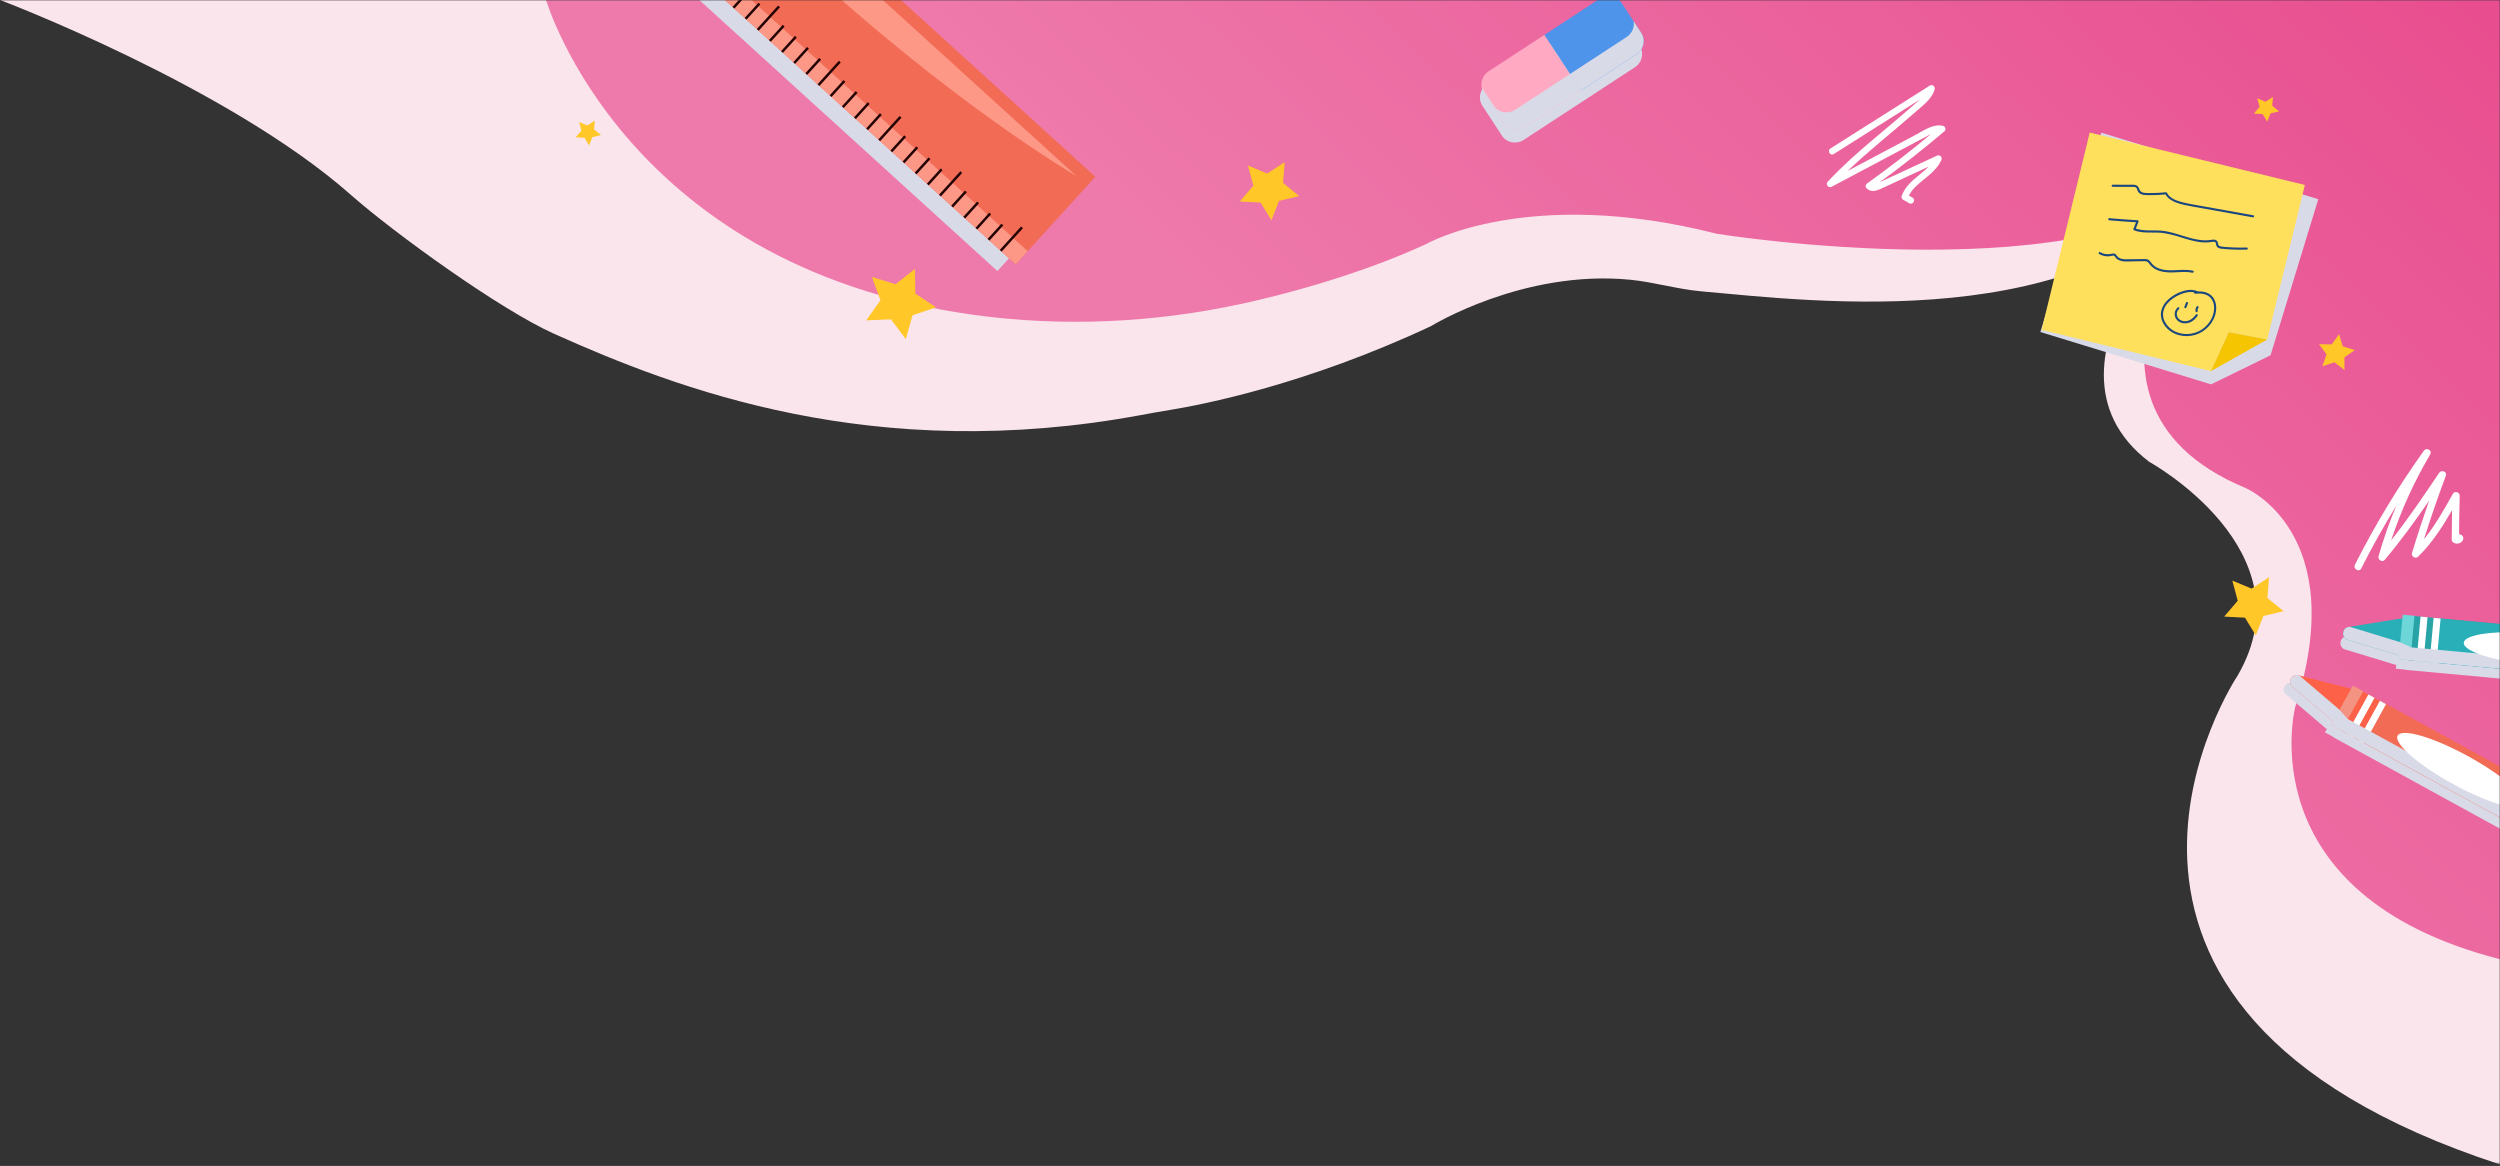 <svg fill="none" height="423" viewBox="0 0 907 423" width="907" xmlns="http://www.w3.org/2000/svg" xmlns:xlink="http://www.w3.org/1999/xlink"><rect x="0" y="0" width="907" height="423" fill="#333333" stroke="none"/><linearGradient id="a" gradientUnits="userSpaceOnUse" x1="563.858" x2="960.454" y1="236.234" y2="-177.606"><stop offset="0" stop-color="#ee7aab"/><stop offset="1" stop-color="#e63b83"/></linearGradient><clipPath id="b"><path d="m0 0h907v422.462h-907z"/></clipPath><clipPath id="c"><path d="m740.238 48.079h100.834v91.368h-100.834z"/></clipPath><mask id="d" height="423" maskUnits="userSpaceOnUse" width="907" x="0" y="0"><path d="m0 0h907v422.462h-907z" fill="#d9d9d9"/></mask><g mask="url(#d)"><g clip-path="url(#b)"><path d="m0 0s82.491 31.157 127.267 70.673c15.755 13.904 54.165 41.644 73.746 50.42 44.542 19.967 115.862 47.533 213.112 29.457 3.376-.629 6.753-1.241 10.146-1.791 11.889-1.917 49.604-9.22 94.864-30.427 0 0 33.434-20.622 72.237-16.851 8.734.85 17.166 3.448 25.906 4.219 40.927 3.623 139.138 16.222 186.18-41.037 0 0-71.484 66.306-23.754 102.87 0 0 58.549 32.149 32.079 77.611 0 0-80.345 120.117 95.228 177.323v-422.467z" fill="#fae5ec"/><path d="m198.126 0s28.981 99.712 161.008 114.973c32.517 3.76 65.496 1.463 97.238-6.083 18.198-4.331 40.483-10.895 61.208-20.432 0 0 36.794-21.097 105.244-3.654 0 0 139.395 22.559 182.616-21.435 0 0-67.682 81.625 9.122 113.621 0 0 38.495 15.996 18.157 79.46 0 0-17.639 68.032 74.281 91.558v-348.008z" fill="url(#a)"/></g><g clip-path="url(#c)"><path d="m762.35 48.141-22.112 72.32 61.936 18.987 21.576-10.54 17.322-56.631z" fill="#d9dae8"/><path d="m808.622 120.516-6.503 14.133-61.423-14.973 17.454-71.597 78.06 19.025-13.666 56.064z" fill="#ffe05c"/><path d="m822.545 123.168-20.426 11.481 6.503-14.133z" fill="#f4c500"/><g fill="#1a477f"><path d="m817.512 78.11c-4.527-.817-9.053-1.626-13.588-2.442-2.225-.397-4.441-.801-6.666-1.198-2.139-.381-4.301-.739-6.393-1.346-1.844-.537-3.773-1.392-4.698-3.181-.055-.109-.21-.202-.335-.194-1.936.202-3.881.303-5.825.288-.794 0-1.634.023-2.412-.148-.816-.179-1.221-.576-1.493-1.361-.233-.669-.576-1.182-1.283-1.392-.77-.226-1.657-.117-2.443-.117-1.968 0-3.935-.015-5.903-.015-.498 0-.498.778 0 .778 1.968 0 3.935.015 5.903.015h1.478c.35 0 .747.008 1.05.21.35.233.428.684.568 1.058.109.296.249.568.467.801.98 1.058 2.769.925 4.075.941 1.875.016 3.749-.078 5.616-.265.825 1.416 2.24 2.302 3.741 2.893 1.984.778 4.138 1.143 6.23 1.524 4.574.832 9.155 1.649 13.736 2.466 2.661.474 5.321.957 7.981 1.431.49.086.7-.661.21-.747z"/><path d="m815.155 89.793c-1.594.054-3.196.047-4.791-.016-.77-.031-1.532-.07-2.294-.132-.77-.054-1.572-.078-2.334-.233-.256-.054-.552-.124-.746-.327-.203-.21-.226-.521-.28-.793-.109-.529-.319-1.003-.848-1.229-.483-.202-1.004-.132-1.509-.054-.708.109-1.416.179-2.131.179-5.562.008-10.586-3.034-16.085-3.508-3.08-.265-6.277.264-9.256-.739.334-.848.669-1.696 1.003-2.551.101-.249-.148-.482-.373-.49-3.43-.195-6.86-.451-10.283-.754-.497-.047-.497.731 0 .778 3.236.288 6.479.529 9.723.716-.319.817-.646 1.626-.965 2.442-.085.21.094.412.273.482 2.737 1.066 5.701.747 8.571.825 2.839.078 5.538.84 8.237 1.672 2.621.809 5.266 1.664 8.019 1.867.669.047 1.346.054 2.015.008.63-.039 1.26-.195 1.89-.226.287-.016.614 0 .793.257.163.233.163.591.226.863.124.513.427.91.91 1.143.63.296 1.4.303 2.076.366.895.078 1.781.14 2.676.187 1.82.086 3.64.101 5.46.039.498-.015.498-.793 0-.778z"/><path d="m795.578 98.201c-2.668-.583-5.367-.148-8.058-.14-2.061 0-4.317-.319-5.989-1.618-.412-.319-.762-.7-1.073-1.112-.311-.405-.607-.832-1.058-1.089-.506-.288-1.081-.264-1.641-.257-.708.008-1.408.015-2.116.031-1.353.015-2.707.062-4.06.054-.98 0-2.077-.062-2.925-.607-.49-.319-.668-.824-1.065-1.206-.444-.428-1.004-.319-1.54-.187-1.408.342-2.855.14-4.107-.591-.436-.249-.824.42-.389.669 1.003.583 2.155.894 3.314.863.598-.015 1.127-.179 1.711-.28.622-.109.832.669 1.213 1.027 1.548 1.47 4.192 1.089 6.129 1.058 1.4-.015 2.808-.062 4.208-.054.747 0 1.143.264 1.587.848.311.412.622.809 1.003 1.151 1.54 1.385 3.648 1.906 5.67 2.046 3.003.21 6.028-.498 8.999.148.49.109.7-.646.21-.747z"/><path d="m802.306 107.247c-1.322-1.237-3.134-1.595-4.892-1.533-1.82-.824-3.874-.637-5.74 0-1.859.63-3.641 1.634-5.079 2.972-1.362 1.26-2.381 2.893-2.591 4.76-.202 1.812.49 3.593 1.611 5.001 2.582 3.251 7.14 4.223 11.005 2.987 3.734-1.198 6.775-4.574 7.335-8.494.288-2.007-.109-4.262-1.649-5.693zm-4.752 12.997c-3.376 1.586-7.693 1.205-10.477-1.361-1.19-1.089-2.116-2.567-2.295-4.193-.186-1.703.475-3.337 1.564-4.62 1.236-1.454 2.916-2.528 4.666-3.267 1.548-.653 3.329-1.081 4.986-.731-.039.233.156.537.482.498.249-.031.506-.055.763-.07.031.015.054.023.085.039.171.085.327.046.444-.055 1.345 0 2.714.288 3.772 1.144 1.322 1.065 1.789 2.808 1.727 4.449-.148 3.492-2.598 6.728-5.709 8.19z"/><path d="m796.636 114.146c-1.097 1.656-3.049 2.909-5.079 2.201-.863-.303-1.548-.972-1.758-1.875-.179-.809.031-1.773.716-2.294.389-.303 0-.98-.389-.669-1.408 1.081-1.517 3.212-.374 4.535 1.268 1.47 3.501 1.586 5.142.746.995-.505 1.796-1.33 2.411-2.255.28-.42-.397-.809-.669-.389z"/><path d="m793.774 109.759c-.047-.078-.14-.156-.234-.179-.101-.023-.21-.016-.303.039-.093.054-.14.132-.179.233-.194.49-.389.98-.583 1.47-.039.086 0 .226.039.304.046.077.14.155.233.178.101.024.21.016.303-.038.094-.055.14-.133.179-.234.195-.49.389-.98.584-1.47.038-.085 0-.225-.039-.303z"/><path d="m797.663 111.431c0-.093-.039-.21-.117-.272-.14-.132-.412-.171-.552 0-.202.257-.358.544-.428.863-.07.327-.078.654 0 .973.047.202.288.334.474.272.21-.07.319-.265.273-.475 0-.031-.016-.062-.016-.093 0 0 0 0 0-.008 0-.062-.008-.124-.008-.187 0-.054 0-.108.008-.163 0 0 0-.008 0-.015 0-.032.008-.063.016-.094.015-.062.031-.124.054-.179 0-.023.016-.046.023-.062 0 0 0-.008 0-.015.024-.055.055-.109.086-.164.016-.023.031-.054.054-.078.016-.023.086-.108.008-.015.07-.086.117-.163.117-.272z"/></g></g><path d="m818.424 230.539-3.945-6.446-7.55-.4 4.916-5.741-1.954-7.307 6.979 2.901 6.348-4.115-.595 7.538 5.863 4.758-7.344 1.76z" fill="#ffc728"/><path d="m461.29 79.943-3.945-6.445-7.549-.401 4.915-5.741-1.954-7.307 6.979 2.901 6.348-4.115-.594 7.537 5.862 4.758-7.343 1.76z" fill="#ffc728"/><path d="m850.576 134.225-3.653-2.78-4.358 1.445 1.505-4.333-2.718-3.702 4.587.097 2.683-3.726 1.323 4.393 4.369 1.396-3.762 2.622z" fill="#ffc728"/><path d="m328.634 123.033-5.386-7.174-8.98.371 5.17-7.341-3.124-8.406 8.589 2.639 7.041-5.561.137 8.963 7.481 4.975-8.5 2.894z" fill="#ffc728"/><path d="m704.927 45.663c-3.55-.864-7.024 1.715-9.983 3.282-3.53 1.877-7.059 3.748-10.589 5.625-4.689 2.492-9.372 4.977-14.062 7.468 7.944-7.59 16.658-14.37 24.898-21.642 2.547-2.249 5.829-4.598 6.701-8.036.241-.945-.844-1.891-1.744-1.317-12.016 7.603-24.032 15.214-36.049 22.817-1.284.81-.089 2.836 1.202 2.019l31.359-19.853c-1.002.932-2.094 1.783-3.014 2.6-2.452 2.167-4.944 4.281-7.444 6.388-5.088 4.288-10.224 8.529-15.126 13.026-2.754 2.526-5.425 5.139-7.966 7.867-.913.979.234 2.478 1.442 1.837 6.654-3.532 13.308-7.07 19.961-10.602 3.296-1.749 6.599-3.505 9.895-5.253 1.62-.858 3.241-1.722 4.861-2.579.419-.223.859-.459 1.305-.682-7.478 6.233-15.182 12.209-23.119 17.867-.467.331-.852 1.06-.426 1.6 1.277 1.634 3.22 1.33 4.951.574 2.437-1.074 4.84-2.242 7.257-3.363 3.502-1.621 7.004-3.248 10.506-4.869-1.201 1.229-2.582 2.309-3.907 3.397-2.486 2.033-4.848 4.234-5.926 7.313-.171.486.11 1.074.55 1.317.728.419 1.462.844 2.19 1.263 1.325.763 2.52-1.256 1.202-2.019-.433-.25-.865-.5-1.298-.75 1.174-2.465 3.474-4.261 5.569-5.963 2.41-1.958 4.889-4.018 6.186-6.894.488-1.08-.501-2.12-1.627-1.6l-12.497 5.794c-2.026.939-4.044 1.877-6.07 2.816-.728.338-1.463.689-2.197 1.026 8.075-5.881 15.937-12.047 23.538-18.522.68-.574.302-1.749-.522-1.952z" fill="#fff"/><path d="m361.855 98.334 28.904-31.788-189.173-172.013-28.904 31.788z" fill="#d9dae8"/><path d="m368.483 95.925 28.904-31.788-189.173-172.012-28.905 31.788z" fill="#f26b55"/><path d="m183.674-80.899-4.366 4.802 189.173 172.013 4.366-4.802z" fill="#fd9786"/><g fill="#240303"><path d="m267.029-6.389-5.013 5.51-.337-.306-.337-.307 5.014-5.511z"/><path d="m271.443-2.383-5.014 5.51-.337-.306-.336-.307 5.014-5.511z"/><path d="m275.846 1.618-5.013 5.51-.337-.306-.337-.307 5.014-5.511z"/><path d="m282.98 2.634-7.738 8.51-.337-.306-.337-.307 7.738-8.511z"/><path d="m284.659 9.635-5.014 5.51-.337-.306-.336-.307 5.014-5.511z"/><path d="m289.068 13.651-5.014 5.51-.337-.306-.337-.307 5.014-5.511z"/><path d="m293.472 17.651-5.004 5.516-.337-.306-.337-.307 5.003-5.515z"/><path d="m297.885 21.658-5.014 5.51-.337-.306-.336-.307 5.014-5.511z"/><path d="m305.023 22.664-7.743 8.52-.337-.306-.337-.307 7.742-8.521z"/><path d="m306.697 29.675-5.013 5.51-.338-.306-.336-.307 5.014-5.511z"/><path d="m311.111 33.681-5.014 5.51-.337-.306-.336-.307 5.014-5.511z"/><path d="m315.51 37.693-5.014 5.51-.337-.306-.337-.307 5.014-5.511z"/><path d="m319.923 41.698-5.013 5.51-.338-.306-.336-.307 5.014-5.511z"/><path d="m327.052 42.7-7.739 8.51-.337-.306-.336-.307 7.737-8.511z"/><path d="m328.735 49.716-5.013 5.51-.337-.306-.337-.307 5.014-5.511z"/><path d="m333.139 53.717-5.013 5.51-.338-.306-.336-.307 5.014-5.511z"/><path d="m337.553 57.723-5.018 5.52-.337-.306-.337-.307 5.018-5.521z"/><path d="m341.952 61.733-5.004 5.516-.337-.306-.336-.307 5.002-5.515z"/><path d="m349.09 62.74-7.738 8.51-.337-.306-.337-.307 7.738-8.511z"/><path d="m350.765 69.751-5.004 5.516-.337-.306-.337-.307 5.003-5.515z"/><path d="m355.177 73.757-5.013 5.51-.337-.306-.337-.307 5.014-5.511z"/><path d="m359.582 77.757-5.004 5.516-.337-.306-.337-.307 5.003-5.515z"/><path d="m363.99 81.775-5.013 5.51-.337-.306-.337-.307 5.014-5.511z"/><path d="m371.128 82.781-7.738 8.51-.337-.306-.337-.307 7.738-8.511z"/></g><path d="m390.443 63.788-183.341-166.702s23.739 34.464 81.653 88.016 101.688 78.686 101.688 78.686z" fill="#fd9786"/><path d="m831.896 247.855 14.314 12.204c.183.217 3.052 3.38 3.052 3.38l-.046.08 82.047 45.018c.781.431 1.692.407 2.422.015l-1.614 2.946c-.68 1.24-2.227 1.69-3.468 1.01l-82.046-45.017.046-.081-3.102-1.699.713-1.296c-.25-.043-.48-.167-.663-.385l-14.456-12.326c-1.431-1.713-.014-4.287 2.196-4.006l.599.151z" fill="#d9dae8"/><path d="m856.653 250.514 82.047 45.017c1.24.68 1.69 2.227 1.01 3.468l-5.332 9.712c-.679 1.24-2.227 1.69-3.467 1.01l-82.047-45.017z" fill="#fd6249"/><path d="m865.22 255.324-7.743 14.111 64.241 35.25 7.743-14.111z" fill="#f26b55"/><path d="m833.604 244.917 18.599 4.76c.782.098 1.228.962.843 1.65l-5.339 9.731c-.379.695-1.342.793-1.849.173l-14.45-12.32c-1.431-1.713-.013-4.286 2.196-4.006z" fill="#fd6249"/><path d="m855.637 268.426 2.224 1.221 7.786-14.19-2.224-1.22z" fill="#fff"/><path d="m851.472 266.141 2.225 1.221 7.786-14.189-2.225-1.221z" fill="#fff"/><path d="m845.814 262.925 3.749 2.057 7.786-14.189-3.749-2.057z" fill="#f59383"/><path d="m834.203 245.068 14.314 12.204c.184.218 3.052 3.38 3.052 3.38l-.045.081 82.046 45.017c.782.431 1.692.407 2.423.015l-1.615 2.946c-.679 1.24-2.227 1.69-3.467 1.01l-82.047-45.017.046-.08-3.101-1.699.712-1.297c-.25-.043-.479-.167-.663-.384l-14.45-12.32c-1.431-1.713-.013-4.287 2.196-4.007z" fill="#d9dae8"/><path d="m915.581 291.966c-1.529 2.779-12.991-.583-25.618-7.51-12.628-6.927-21.62-14.791-20.097-17.576 1.529-2.778 12.998.577 25.619 7.51s21.619 14.792 20.096 17.576z" fill="#fff"/><path d="m851.456 230.87 17.987 5.481c.255.125 4.152 1.885 4.152 1.885l-.009.094 93.2 8.564c.89.082 1.714-.302 2.23-.956l-.311 3.345c-.131 1.403-1.371 2.443-2.774 2.312l-93.2-8.564.008-.094-3.519-.328.132-1.478c-.24.058-.515.039-.757-.085l-18.162-5.535c-1.993-1.003-1.722-3.928.419-4.553l.617-.1z" fill="#d9dae8"/><path d="m875.222 223.435 93.2 8.564c1.403.131 2.443 1.371 2.312 2.774l-1.011 11.03c-.131 1.403-1.371 2.443-2.774 2.312l-93.213-8.552 1.48-16.122z" fill="#28a4a6"/><path d="m884.997 224.435-1.474 16.029 72.969 6.71 1.474-16.029z" fill="#29afb7"/><path d="m851.856 227.49 18.957-3.053c.758-.222 1.504.391 1.43 1.186l-1.012 11.055c-.067.79-.919 1.261-1.62.9l-18.162-5.534c-1.992-1.004-1.722-3.929.419-4.554z" fill="#29afb7"/><path d="m881.44 240.266 2.527.233 1.482-16.117-2.527-.233z" fill="#fff"/><path d="m876.703 239.823 2.527.232 1.482-16.117-2.527-.232z" fill="#fff"/><path d="m870.229 239.134 4.259.392 1.482-16.117-4.259-.392z" fill="#6cd6d8"/><path d="m852.461 227.39 17.987 5.481c.254.124 4.151 1.885 4.151 1.885l-.008.094 93.2 8.564c.889.082 1.714-.302 2.23-.956l-.311 3.344c-.131 1.403-1.371 2.443-2.774 2.312l-93.201-8.551.009-.094-3.52-.327.132-1.479c-.239.058-.515.039-.757-.085l-18.162-5.535c-1.993-1.003-1.722-3.928.419-4.553l.617-.1z" fill="#d9dae8"/><path d="m945.794 237.94c-.295 3.157-12.145 4.651-26.488 3.335-14.337-1.322-25.731-4.946-25.436-8.103.294-3.156 12.144-4.65 26.487-3.334 14.337 1.322 25.731 4.946 25.437 8.102z" fill="#fff"/><path d="m879.372 163.527c-9.366 13.12-17.731 26.94-24.997 41.343-.768 1.521 1.512 2.901 2.286 1.361 3.922-7.772 8.179-15.374 12.733-22.794-2.508 5.99-4.681 12.124-6.461 18.374-.34 1.185 1.31 2.369 2.205 1.328 5.803-6.821 11.044-14.088 16.118-21.452-2.188 6.272-4.265 12.584-6.179 18.951-.379 1.259 1.263 2.242 2.205 1.328 5.04-4.912 8.833-10.804 12.322-16.872-.064 3.538-.116 7.077-.123 10.61-.004.47.23.934.646 1.175 1.202.691 2.823.344 3.435-.98.507-1.1-.519-2.12-1.406-2.032.027-4.669.096-9.331.223-13.997.041-1.305-1.817-1.885-2.476-.713-3.174 5.692-6.393 11.428-10.494 16.497 2.447-7.76 5.099-15.459 7.957-23.085.553-1.476-1.621-2.245-2.425-1.045-5.597 8.32-11.219 16.639-17.427 24.512 3.593-10.848 8.32-21.283 14.144-31.135.88-1.493-1.302-2.746-2.286-1.361z" fill="#fff"/><path d="m594.885 16.609-7.12-10.878c-1.686-2.571-5.194-3.265-7.834-1.534l-20.2 13.192-20.201 13.192c-2.641 1.721-3.409 5.202-1.723 7.783l7.121 10.878c1.685 2.571 5.193 3.265 7.833 1.534l20.201-13.192 20.2-13.192c2.641-1.721 3.408-5.212 1.723-7.783z" fill="#d9dae8"/><path d="m593.702 19.678c2.641-1.721 3.409-5.202 1.722-7.783l-7.12-10.878c-1.686-2.571-5.194-3.265-7.833-1.534l-20.201 13.192 13.231 20.195z" fill="#4e94eb"/><path d="m560.27 12.675-20.201 13.192c-2.641 1.721-3.408 5.212-1.722 7.783l7.12 10.878c1.686 2.571 5.194 3.265 7.833 1.534l20.201-13.192z" fill="#ffa9c2"/><path d="m595.424 11.895-2.741-4.185c.37 2.141-.565 4.422-2.538 5.716l-20.648 13.483 4.004 5.961 20.2-13.192c2.641-1.721 3.41-5.202 1.723-7.783z" fill="#d9dae8"/><path d="m569.562 26.872-19.826 12.95c-2.641 1.721-6.148 1.037-7.833-1.534l-4.38-6.693c.127.713.391 1.42.815 2.067l7.12 10.878c1.686 2.571 5.194 3.265 7.834 1.534l20.2-13.192z" fill="#d9dae8"/><path d="m215.796 43.776-.264 3.196 2.497 2.033-3.134.743-1.165 2.991-1.675-2.747-3.212-.176 2.106-2.434-.823-3.108 2.967 1.241z" fill="#ffc728"/><path d="m824.631 35.171-.264 3.196 2.497 2.033-3.134.743-1.165 2.991-1.675-2.747-3.212-.176 2.106-2.434-.823-3.108 2.967 1.241z" fill="#ffc728"/></g></svg>